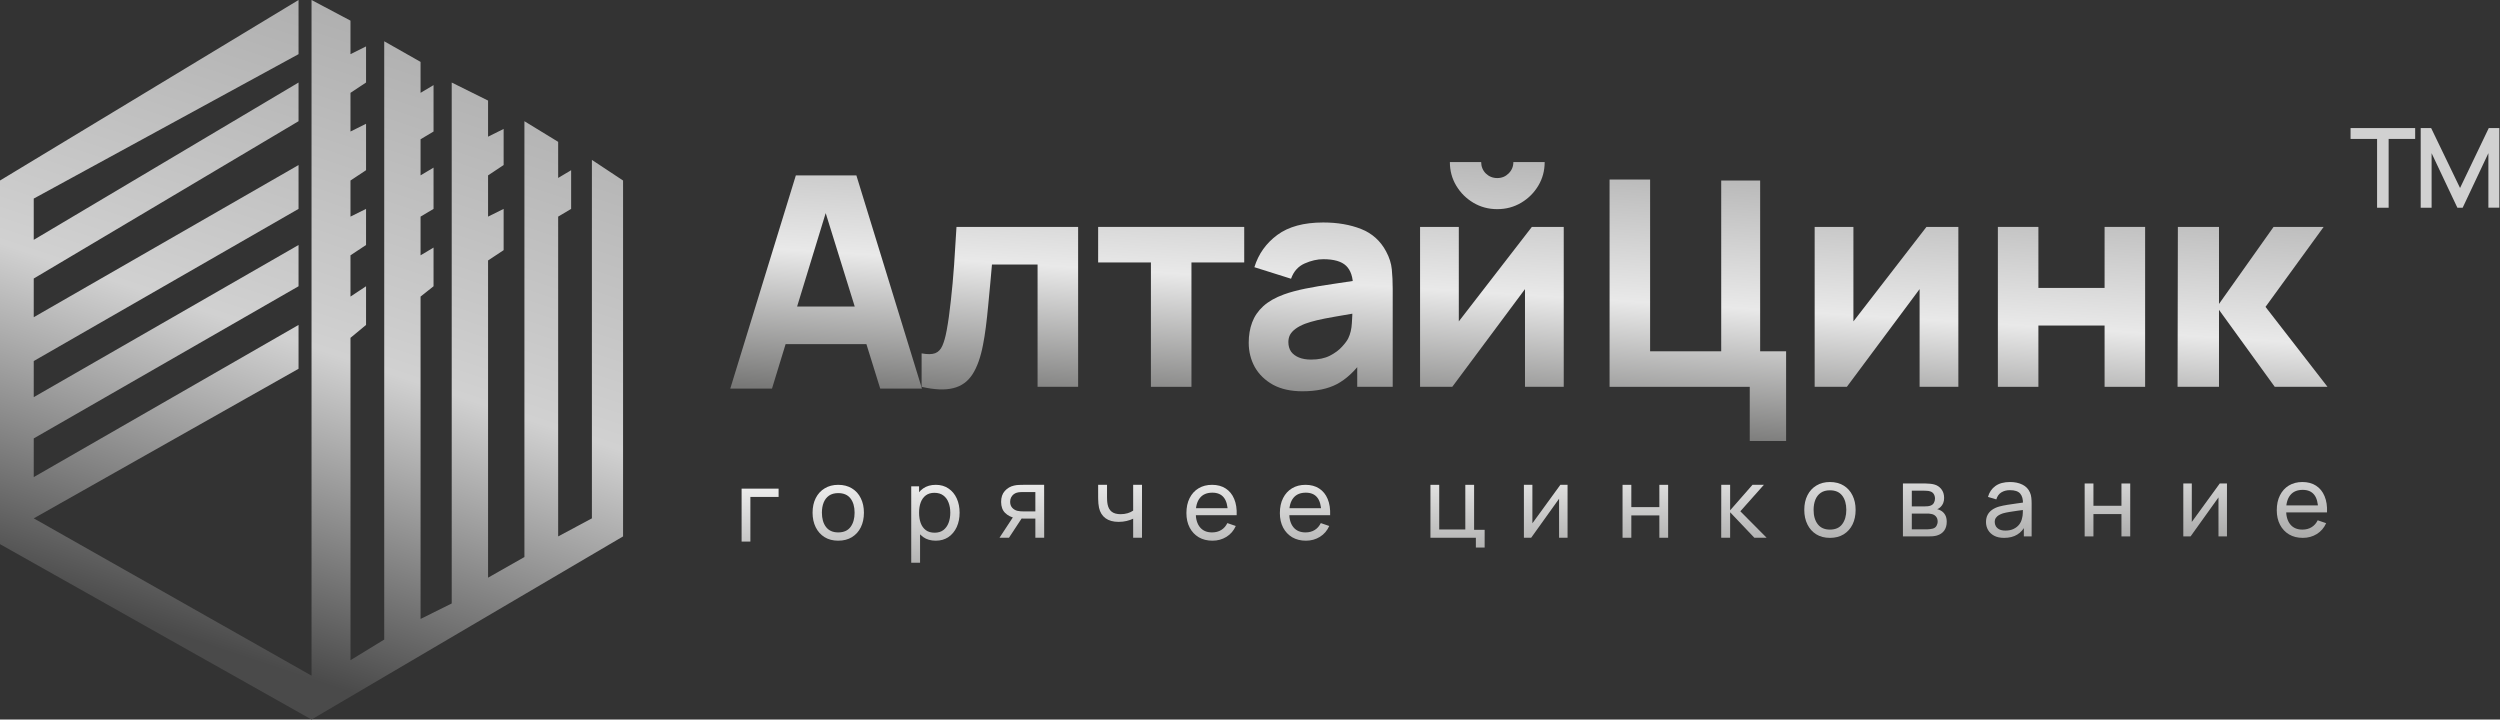 <?xml version="1.0" encoding="UTF-8"?> <svg xmlns="http://www.w3.org/2000/svg" width="205" height="59" viewBox="0 0 205 59" fill="none"><rect x="0" y="0" width="205" height="59" fill="#333333" stroke="none"/><path d="M0 14.803L24.481 0V4.441L2.767 16.283V19.667L24.481 6.767V9.939L2.767 22.839V26.011L24.481 13.534V17.129L2.767 29.606V32.566L24.481 20.09V23.473L2.767 35.95V39.122L24.481 26.645V30.24L2.767 42.505L25.546 55.405V0L28.739 1.692V4.441L30.016 3.806V6.767L28.739 7.613V10.785L30.016 10.15V13.957L28.739 14.803V17.763L30.016 17.129V20.09L28.739 20.936V24.319L30.016 23.473V26.645L28.739 27.703V54.136L31.506 52.444V3.384L34.486 5.075V7.613L35.551 6.978V10.785L34.486 11.419V14.38L35.551 13.745V17.129L34.486 17.763V20.936L35.551 20.301V23.473L34.486 24.319V50.753L37.041 49.484V6.767L40.021 8.247V11.208L41.298 10.573V13.534L40.021 14.38V17.763L41.298 17.129V20.512L40.021 21.358V47.369L43.002 45.677V9.939L45.769 11.631V14.591L46.833 13.957V17.129L45.769 17.763V43.986L48.536 42.505V13.111L51.091 14.803V43.986L25.546 59L0 44.62V14.803Z" fill="url(#paint0_linear_180_484)"></path><path d="M178.56 31.72L178.585 18.607H181.958V24.921L186.432 18.607H190.539L185.772 25.164L190.856 31.72H186.53L181.958 25.407V31.72H178.56Z" fill="url(#paint1_linear_180_484)"></path><path d="M163.825 31.72V18.607H167.149V23.61H172.576V18.607H175.9V31.72H172.576V26.694H167.149V31.72H163.825Z" fill="url(#paint2_linear_180_484)"></path><path d="M160.585 18.607V31.72H157.407V23.707L151.442 31.72H148.802V18.607H151.98V26.354L157.969 18.607H160.585Z" fill="url(#paint3_linear_180_484)"></path><path d="M143.48 36.161V31.72H131.985V14.722H135.309V28.806H141.139V14.803H144.332V28.806H146.461V36.161H143.48Z" fill="url(#paint4_linear_180_484)"></path><path d="M122.776 17.15C122.059 17.15 121.407 16.976 120.82 16.628C120.234 16.28 119.765 15.815 119.415 15.232C119.064 14.649 118.889 14.002 118.889 13.289H121.456C121.456 13.654 121.582 13.965 121.835 14.224C122.096 14.475 122.409 14.601 122.776 14.601C123.143 14.601 123.452 14.475 123.705 14.224C123.966 13.965 124.096 13.654 124.096 13.289H126.663C126.663 14.002 126.488 14.649 126.137 15.232C125.787 15.815 125.318 16.28 124.732 16.628C124.145 16.976 123.493 17.15 122.776 17.15ZM128.227 18.607V31.72H125.049V23.707L119.085 31.72H116.445V18.607H119.623V26.354L125.612 18.607H128.227Z" fill="url(#paint5_linear_180_484)"></path><path d="M106.795 32.085C105.85 32.085 105.047 31.907 104.387 31.55C103.735 31.186 103.238 30.704 102.896 30.105C102.562 29.498 102.395 28.831 102.395 28.102C102.395 27.495 102.488 26.941 102.676 26.439C102.863 25.937 103.165 25.496 103.58 25.115C104.004 24.727 104.57 24.403 105.279 24.144C105.768 23.966 106.351 23.808 107.027 23.67C107.703 23.533 108.469 23.403 109.325 23.282C110.181 23.152 111.122 23.011 112.148 22.857L110.951 23.513C110.951 22.735 110.763 22.165 110.388 21.801C110.013 21.436 109.386 21.254 108.506 21.254C108.017 21.254 107.508 21.372 106.978 21.606C106.449 21.841 106.078 22.258 105.866 22.857L102.859 21.91C103.193 20.825 103.821 19.943 104.742 19.263C105.662 18.583 106.917 18.243 108.506 18.243C109.671 18.243 110.706 18.421 111.611 18.777C112.515 19.134 113.199 19.749 113.664 20.623C113.925 21.109 114.08 21.594 114.128 22.08C114.177 22.566 114.202 23.108 114.202 23.707V31.72H111.293V29.025L111.708 29.583C111.065 30.466 110.368 31.105 109.618 31.502C108.877 31.89 107.936 32.085 106.795 32.085ZM107.504 29.486C108.115 29.486 108.628 29.381 109.044 29.171C109.468 28.952 109.802 28.705 110.046 28.43C110.299 28.155 110.47 27.924 110.559 27.738C110.731 27.382 110.828 26.969 110.853 26.499C110.885 26.022 110.902 25.625 110.902 25.31L111.879 25.552C110.894 25.714 110.095 25.852 109.484 25.965C108.873 26.07 108.38 26.168 108.005 26.257C107.63 26.346 107.3 26.443 107.015 26.548C106.689 26.677 106.424 26.819 106.22 26.973C106.025 27.119 105.878 27.28 105.78 27.459C105.691 27.637 105.646 27.835 105.646 28.054C105.646 28.353 105.719 28.612 105.866 28.831C106.021 29.041 106.237 29.203 106.514 29.316C106.791 29.43 107.121 29.486 107.504 29.486Z" fill="url(#paint6_linear_180_484)"></path><path d="M94.375 31.72V21.521H90.048V18.607H102.026V21.521H97.699V31.72H94.375Z" fill="url(#paint7_linear_180_484)"></path><path d="M75.572 31.72V28.976C76.053 29.065 76.424 29.061 76.684 28.964C76.945 28.859 77.141 28.657 77.271 28.357C77.409 28.049 77.528 27.633 77.625 27.107C77.756 26.41 77.87 25.597 77.968 24.666C78.074 23.735 78.163 22.752 78.237 21.716C78.31 20.671 78.375 19.635 78.432 18.607H88.406V31.72H85.081V21.691H81.341C81.308 22.112 81.264 22.614 81.207 23.197C81.158 23.78 81.101 24.387 81.035 25.018C80.978 25.641 80.913 26.24 80.84 26.815C80.767 27.382 80.689 27.867 80.608 28.272C80.412 29.3 80.123 30.11 79.74 30.7C79.357 31.291 78.831 31.668 78.163 31.829C77.495 32 76.631 31.963 75.572 31.72Z" fill="url(#paint8_linear_180_484)"></path><path d="M59.882 31.864L65.26 14.38H70.222L75.6 31.864H72.178L67.387 16.444H68.022L63.304 31.864H59.882ZM63.109 28.221V25.137H72.398V28.221H63.109Z" fill="url(#paint9_linear_180_484)"></path><path d="M188.83 44.106C188.402 44.106 188.027 44.013 187.706 43.825C187.388 43.635 187.14 43.371 186.962 43.033C186.784 42.693 186.695 42.297 186.695 41.844C186.695 41.37 186.782 40.96 186.958 40.615C187.133 40.267 187.377 39.999 187.69 39.811C188.005 39.621 188.375 39.526 188.798 39.526C189.238 39.526 189.611 39.626 189.918 39.827C190.229 40.028 190.46 40.315 190.614 40.687C190.771 41.059 190.838 41.503 190.816 42.017H190.088V41.76C190.08 41.227 189.971 40.829 189.761 40.566C189.55 40.301 189.238 40.169 188.822 40.169C188.377 40.169 188.039 40.311 187.807 40.595C187.575 40.879 187.459 41.286 187.459 41.816C187.459 42.328 187.575 42.724 187.807 43.005C188.039 43.287 188.369 43.427 188.798 43.427C189.087 43.427 189.337 43.362 189.55 43.23C189.763 43.099 189.931 42.91 190.052 42.664L190.744 42.901C190.574 43.284 190.318 43.581 189.975 43.793C189.635 44.002 189.254 44.106 188.83 44.106ZM187.217 42.017V41.442H190.444V42.017H187.217Z" fill="url(#paint10_linear_180_484)"></path><path d="M182.611 39.646V43.986H181.915V40.788L179.626 43.986H179.031V39.646H179.727V42.8L182.02 39.646H182.611Z" fill="url(#paint11_linear_180_484)"></path><path d="M170.942 43.986V39.646H171.662V41.474H173.959V39.646H174.679V43.986H173.959V42.154H171.662V43.986H170.942Z" fill="url(#paint12_linear_180_484)"></path><path d="M164.337 44.106C164.011 44.106 163.737 44.047 163.516 43.929C163.297 43.809 163.131 43.651 163.018 43.455C162.908 43.26 162.852 43.046 162.852 42.812C162.852 42.585 162.896 42.388 162.982 42.222C163.071 42.053 163.195 41.914 163.354 41.804C163.513 41.691 163.703 41.603 163.924 41.539C164.132 41.483 164.364 41.434 164.62 41.394C164.879 41.351 165.14 41.312 165.405 41.278C165.669 41.243 165.916 41.209 166.145 41.177L165.886 41.326C165.894 40.94 165.816 40.655 165.651 40.47C165.49 40.285 165.209 40.193 164.81 40.193C164.546 40.193 164.314 40.253 164.114 40.374C163.918 40.492 163.779 40.684 163.698 40.952L163.014 40.747C163.119 40.367 163.323 40.068 163.625 39.851C163.927 39.634 164.325 39.526 164.818 39.526C165.215 39.526 165.554 39.597 165.837 39.739C166.123 39.878 166.328 40.09 166.452 40.374C166.514 40.508 166.553 40.654 166.569 40.812C166.586 40.967 166.594 41.13 166.594 41.302V43.986H165.955V42.945L166.104 43.042C165.94 43.392 165.709 43.658 165.413 43.837C165.119 44.017 164.76 44.106 164.337 44.106ZM164.446 43.508C164.705 43.508 164.929 43.462 165.117 43.371C165.309 43.277 165.463 43.155 165.579 43.005C165.694 42.853 165.77 42.687 165.805 42.507C165.845 42.373 165.867 42.225 165.87 42.061C165.875 41.895 165.878 41.768 165.878 41.679L166.129 41.788C165.894 41.82 165.663 41.851 165.437 41.88C165.21 41.91 164.996 41.942 164.794 41.977C164.592 42.009 164.41 42.048 164.248 42.093C164.129 42.131 164.017 42.179 163.912 42.238C163.81 42.297 163.726 42.373 163.661 42.467C163.599 42.558 163.568 42.672 163.568 42.809C163.568 42.926 163.598 43.039 163.657 43.146C163.719 43.253 163.814 43.34 163.94 43.407C164.07 43.474 164.238 43.508 164.446 43.508Z" fill="url(#paint13_linear_180_484)"></path><path d="M156.04 43.986V39.646H157.901C158.011 39.646 158.13 39.653 158.257 39.666C158.386 39.677 158.503 39.697 158.609 39.727C158.843 39.788 159.036 39.916 159.187 40.108C159.341 40.299 159.418 40.54 159.418 40.832C159.418 40.995 159.392 41.137 159.341 41.258C159.292 41.378 159.222 41.483 159.13 41.571C159.09 41.611 159.045 41.647 158.997 41.679C158.948 41.712 158.9 41.737 158.851 41.756C158.946 41.772 159.041 41.808 159.139 41.864C159.292 41.947 159.412 42.064 159.498 42.214C159.587 42.364 159.632 42.555 159.632 42.788C159.632 43.083 159.561 43.327 159.418 43.52C159.275 43.71 159.078 43.841 158.827 43.913C158.722 43.943 158.606 43.963 158.479 43.974C158.352 43.982 158.23 43.986 158.111 43.986H156.04ZM156.768 43.403H158.071C158.127 43.403 158.195 43.398 158.273 43.387C158.354 43.376 158.425 43.363 158.487 43.347C158.628 43.307 158.729 43.232 158.791 43.122C158.855 43.012 158.888 42.893 158.888 42.764C158.888 42.593 158.839 42.454 158.742 42.346C158.648 42.239 158.522 42.172 158.366 42.145C158.309 42.13 158.247 42.12 158.18 42.117C158.115 42.115 158.057 42.113 158.006 42.113H156.768V43.403ZM156.768 41.523H157.852C157.928 41.523 158.007 41.519 158.091 41.511C158.175 41.5 158.247 41.483 158.309 41.459C158.433 41.413 158.524 41.338 158.58 41.233C158.64 41.126 158.669 41.01 158.669 40.884C158.669 40.745 158.637 40.623 158.572 40.518C158.51 40.411 158.415 40.337 158.285 40.297C158.199 40.265 158.102 40.248 157.994 40.245C157.889 40.24 157.821 40.237 157.792 40.237H156.768V41.523Z" fill="url(#paint14_linear_180_484)"></path><path d="M150.054 44.106C149.62 44.106 149.245 44.008 148.93 43.813C148.617 43.617 148.376 43.347 148.206 43.001C148.036 42.656 147.951 42.259 147.951 41.812C147.951 41.357 148.037 40.958 148.21 40.615C148.382 40.272 148.626 40.005 148.942 39.815C149.257 39.622 149.628 39.526 150.054 39.526C150.491 39.526 150.867 39.624 151.183 39.819C151.498 40.012 151.739 40.281 151.907 40.627C152.076 40.97 152.161 41.365 152.161 41.812C152.161 42.265 152.076 42.664 151.907 43.009C151.737 43.352 151.494 43.621 151.179 43.817C150.863 44.01 150.488 44.106 150.054 44.106ZM150.054 43.427C150.507 43.427 150.844 43.277 151.065 42.977C151.286 42.677 151.397 42.289 151.397 41.812C151.397 41.322 151.285 40.932 151.061 40.643C150.837 40.351 150.502 40.205 150.054 40.205C149.749 40.205 149.499 40.273 149.302 40.41C149.105 40.546 148.958 40.735 148.861 40.976C148.764 41.217 148.715 41.496 148.715 41.812C148.715 42.3 148.829 42.691 149.055 42.985C149.282 43.28 149.615 43.427 150.054 43.427Z" fill="url(#paint15_linear_180_484)"></path><path d="M141.139 44.096L141.143 39.756H141.871V41.846L143.703 39.756H144.637L142.708 41.926L144.864 44.096H143.857L141.871 42.006V44.096H141.139Z" fill="url(#paint16_linear_180_484)"></path><path d="M133.049 44.096V39.756H133.769V41.584H136.067V39.756H136.787V44.096H136.067V42.264H133.769V44.096H133.049Z" fill="url(#paint17_linear_180_484)"></path><path d="M128.54 39.756V44.096H127.844V40.897L125.555 44.096H124.96V39.756H125.656V42.91L127.949 39.756H128.54Z" fill="url(#paint18_linear_180_484)"></path><path d="M121.021 44.899V44.096H117.296V39.756H118.016V43.417H120.156V39.756H120.876V43.445H121.741V44.899H121.021Z" fill="url(#paint19_linear_180_484)"></path><path d="M107.085 44.337C106.656 44.337 106.281 44.243 105.96 44.056C105.642 43.865 105.394 43.602 105.216 43.264C105.038 42.924 104.949 42.527 104.949 42.075C104.949 41.601 105.037 41.191 105.212 40.845C105.388 40.497 105.632 40.229 105.944 40.042C106.26 39.851 106.629 39.756 107.053 39.756C107.492 39.756 107.866 39.857 108.173 40.058C108.483 40.259 108.715 40.545 108.869 40.917C109.025 41.29 109.092 41.733 109.071 42.248H108.343V41.99C108.335 41.457 108.226 41.059 108.015 40.797C107.805 40.532 107.492 40.399 107.077 40.399C106.632 40.399 106.294 40.541 106.062 40.825C105.83 41.109 105.714 41.516 105.714 42.047C105.714 42.558 105.83 42.955 106.062 43.236C106.294 43.517 106.624 43.658 107.053 43.658C107.341 43.658 107.592 43.592 107.805 43.461C108.018 43.33 108.185 43.141 108.306 42.894L108.998 43.131C108.828 43.514 108.572 43.812 108.23 44.023C107.89 44.232 107.508 44.337 107.085 44.337ZM105.471 42.248V41.673H108.699V42.248H105.471Z" fill="url(#paint20_linear_180_484)"></path><path d="M99.421 44.337C98.993 44.337 98.618 44.243 98.297 44.056C97.979 43.865 97.731 43.602 97.553 43.264C97.375 42.924 97.286 42.527 97.286 42.075C97.286 41.601 97.373 41.191 97.549 40.845C97.724 40.497 97.968 40.229 98.281 40.042C98.596 39.851 98.966 39.756 99.389 39.756C99.828 39.756 100.202 39.857 100.509 40.058C100.819 40.259 101.051 40.545 101.205 40.917C101.361 41.29 101.429 41.733 101.407 42.248H100.679V41.99C100.671 41.457 100.562 41.059 100.352 40.797C100.141 40.532 99.829 40.399 99.413 40.399C98.968 40.399 98.63 40.541 98.398 40.825C98.166 41.109 98.05 41.516 98.05 42.047C98.05 42.558 98.166 42.955 98.398 43.236C98.63 43.517 98.96 43.658 99.389 43.658C99.677 43.658 99.928 43.592 100.141 43.461C100.354 43.33 100.521 43.141 100.643 42.894L101.334 43.131C101.165 43.514 100.908 43.812 100.566 44.023C100.226 44.232 99.845 44.337 99.421 44.337ZM97.807 42.248V41.673H101.035V42.248H97.807Z" fill="url(#paint21_linear_180_484)"></path><path d="M92.919 44.096V42.533C92.774 42.605 92.597 42.667 92.39 42.718C92.185 42.768 91.965 42.794 91.73 42.794C91.285 42.794 90.927 42.695 90.654 42.497C90.382 42.298 90.204 42.013 90.121 41.641C90.096 41.528 90.079 41.412 90.068 41.291C90.06 41.171 90.055 41.061 90.052 40.962C90.049 40.863 90.048 40.79 90.048 40.745V39.756H90.776V40.745C90.776 40.822 90.778 40.919 90.784 41.034C90.789 41.147 90.803 41.256 90.824 41.364C90.878 41.629 90.99 41.828 91.16 41.962C91.333 42.096 91.575 42.163 91.888 42.163C92.099 42.163 92.293 42.136 92.471 42.083C92.648 42.029 92.798 41.958 92.919 41.87V39.756H93.644V44.096H92.919Z" fill="url(#paint22_linear_180_484)"></path><path d="M84.899 44.096V42.525H83.957C83.846 42.525 83.723 42.521 83.588 42.513C83.456 42.502 83.332 42.487 83.216 42.468C82.901 42.41 82.634 42.272 82.415 42.055C82.2 41.838 82.092 41.538 82.092 41.155C82.092 40.782 82.193 40.484 82.395 40.259C82.6 40.031 82.852 39.884 83.152 39.817C83.286 39.785 83.423 39.767 83.56 39.764C83.7 39.759 83.819 39.756 83.916 39.756H85.619L85.623 44.096H84.899ZM81.958 44.096L83.119 42.328H83.896L82.735 44.096H81.958ZM83.904 41.934H84.899V40.347H83.904C83.842 40.347 83.76 40.35 83.657 40.355C83.557 40.36 83.462 40.376 83.37 40.403C83.284 40.427 83.199 40.471 83.115 40.536C83.034 40.6 82.967 40.683 82.913 40.785C82.859 40.887 82.832 41.007 82.832 41.147C82.832 41.347 82.889 41.511 83.002 41.637C83.115 41.76 83.253 41.843 83.415 41.886C83.504 41.907 83.591 41.921 83.677 41.926C83.766 41.931 83.842 41.934 83.904 41.934Z" fill="url(#paint23_linear_180_484)"></path><path d="M76.731 44.337C76.321 44.337 75.976 44.236 75.695 44.035C75.415 43.832 75.202 43.557 75.056 43.212C74.913 42.864 74.842 42.474 74.842 42.042C74.842 41.606 74.913 41.215 75.056 40.869C75.202 40.524 75.415 40.252 75.695 40.054C75.978 39.855 76.325 39.756 76.735 39.756C77.139 39.756 77.487 39.857 77.778 40.058C78.072 40.256 78.297 40.528 78.454 40.873C78.61 41.219 78.688 41.609 78.688 42.042C78.688 42.477 78.61 42.866 78.454 43.212C78.297 43.557 78.072 43.832 77.778 44.035C77.487 44.236 77.138 44.337 76.731 44.337ZM74.721 46.145V39.877H75.364V43.071H75.445V46.145H74.721ZM76.642 43.682C76.93 43.682 77.169 43.609 77.358 43.465C77.546 43.32 77.688 43.125 77.782 42.878C77.877 42.629 77.924 42.351 77.924 42.042C77.924 41.737 77.877 41.461 77.782 41.215C77.691 40.968 77.548 40.773 77.354 40.628C77.162 40.484 76.918 40.411 76.621 40.411C76.338 40.411 76.104 40.481 75.918 40.62C75.732 40.757 75.593 40.948 75.501 41.195C75.409 41.438 75.364 41.721 75.364 42.042C75.364 42.359 75.408 42.641 75.497 42.89C75.589 43.137 75.729 43.331 75.918 43.473C76.106 43.612 76.348 43.682 76.642 43.682Z" fill="url(#paint24_linear_180_484)"></path><path d="M68.734 44.337C68.3 44.337 67.925 44.239 67.61 44.044C67.297 43.848 67.056 43.577 66.886 43.232C66.716 42.886 66.631 42.49 66.631 42.042C66.631 41.587 66.717 41.188 66.89 40.845C67.062 40.502 67.307 40.236 67.622 40.046C67.938 39.853 68.308 39.756 68.734 39.756C69.171 39.756 69.547 39.854 69.863 40.05C70.178 40.242 70.42 40.512 70.587 40.857C70.757 41.2 70.842 41.595 70.842 42.042C70.842 42.495 70.757 42.894 70.587 43.24C70.417 43.583 70.174 43.852 69.859 44.047C69.543 44.24 69.168 44.337 68.734 44.337ZM68.734 43.658C69.187 43.658 69.524 43.508 69.746 43.208C69.967 42.908 70.077 42.519 70.077 42.042C70.077 41.552 69.965 41.163 69.742 40.873C69.518 40.581 69.182 40.435 68.734 40.435C68.43 40.435 68.179 40.504 67.982 40.64C67.785 40.777 67.638 40.966 67.541 41.207C67.444 41.448 67.396 41.727 67.396 42.042C67.396 42.53 67.509 42.921 67.735 43.216C67.962 43.51 68.295 43.658 68.734 43.658Z" fill="url(#paint25_linear_180_484)"></path><path d="M60.811 44.409V40.069H63.845V40.748H61.531V44.409H60.811Z" fill="url(#paint26_linear_180_484)"></path><path d="M194.92 17.036V11.395H192.746V10.501H198.043V11.395H195.869V17.036H194.92ZM198.497 17.036V10.501H199.354L201.724 15.416L204.079 10.501H204.946V17.031H204.047V12.561L201.937 17.036H201.506L199.391 12.561V17.036H198.497Z" fill="#D1D1D1"></path><defs><linearGradient id="paint0_linear_180_484" x1="15.114" y1="52.233" x2="31.732" y2="2.471" gradientUnits="userSpaceOnUse"><stop stop-color="#4A4A4A"></stop><stop offset="0.493" stop-color="#D1D1D1"></stop><stop offset="1" stop-color="#B0B0B0"></stop></linearGradient><linearGradient id="paint1_linear_180_484" x1="117.083" y1="35.104" x2="118.554" y2="11.207" gradientUnits="userSpaceOnUse"><stop stop-color="#787877"></stop><stop offset="0.475" stop-color="#E9E9E9"></stop><stop offset="1" stop-color="#B0B0B0"></stop></linearGradient><linearGradient id="paint2_linear_180_484" x1="117.083" y1="35.104" x2="118.554" y2="11.207" gradientUnits="userSpaceOnUse"><stop stop-color="#787877"></stop><stop offset="0.475" stop-color="#E9E9E9"></stop><stop offset="1" stop-color="#B0B0B0"></stop></linearGradient><linearGradient id="paint3_linear_180_484" x1="117.083" y1="35.104" x2="118.554" y2="11.207" gradientUnits="userSpaceOnUse"><stop stop-color="#787877"></stop><stop offset="0.475" stop-color="#E9E9E9"></stop><stop offset="1" stop-color="#B0B0B0"></stop></linearGradient><linearGradient id="paint4_linear_180_484" x1="117.083" y1="35.104" x2="118.554" y2="11.207" gradientUnits="userSpaceOnUse"><stop stop-color="#787877"></stop><stop offset="0.475" stop-color="#E9E9E9"></stop><stop offset="1" stop-color="#B0B0B0"></stop></linearGradient><linearGradient id="paint5_linear_180_484" x1="117.083" y1="35.104" x2="118.554" y2="11.207" gradientUnits="userSpaceOnUse"><stop stop-color="#787877"></stop><stop offset="0.475" stop-color="#E9E9E9"></stop><stop offset="1" stop-color="#B0B0B0"></stop></linearGradient><linearGradient id="paint6_linear_180_484" x1="117.083" y1="35.104" x2="118.554" y2="11.207" gradientUnits="userSpaceOnUse"><stop stop-color="#787877"></stop><stop offset="0.475" stop-color="#E9E9E9"></stop><stop offset="1" stop-color="#B0B0B0"></stop></linearGradient><linearGradient id="paint7_linear_180_484" x1="117.083" y1="35.104" x2="118.554" y2="11.207" gradientUnits="userSpaceOnUse"><stop stop-color="#787877"></stop><stop offset="0.475" stop-color="#E9E9E9"></stop><stop offset="1" stop-color="#B0B0B0"></stop></linearGradient><linearGradient id="paint8_linear_180_484" x1="117.083" y1="35.104" x2="118.554" y2="11.207" gradientUnits="userSpaceOnUse"><stop stop-color="#787877"></stop><stop offset="0.475" stop-color="#E9E9E9"></stop><stop offset="1" stop-color="#B0B0B0"></stop></linearGradient><linearGradient id="paint9_linear_180_484" x1="117.083" y1="35.104" x2="118.554" y2="11.207" gradientUnits="userSpaceOnUse"><stop stop-color="#787877"></stop><stop offset="0.475" stop-color="#E9E9E9"></stop><stop offset="1" stop-color="#B0B0B0"></stop></linearGradient><linearGradient id="paint10_linear_180_484" x1="135.604" y1="54.136" x2="134.554" y2="17.975" gradientUnits="userSpaceOnUse"><stop stop-color="#60605F"></stop><stop offset="0.51" stop-color="white"></stop><stop offset="0.995" stop-color="#A0A0A0"></stop></linearGradient><linearGradient id="paint11_linear_180_484" x1="135.604" y1="54.136" x2="134.554" y2="17.975" gradientUnits="userSpaceOnUse"><stop stop-color="#60605F"></stop><stop offset="0.51" stop-color="white"></stop><stop offset="0.995" stop-color="#A0A0A0"></stop></linearGradient><linearGradient id="paint12_linear_180_484" x1="135.604" y1="54.136" x2="134.554" y2="17.975" gradientUnits="userSpaceOnUse"><stop stop-color="#60605F"></stop><stop offset="0.51" stop-color="white"></stop><stop offset="0.995" stop-color="#A0A0A0"></stop></linearGradient><linearGradient id="paint13_linear_180_484" x1="135.604" y1="54.136" x2="134.554" y2="17.975" gradientUnits="userSpaceOnUse"><stop stop-color="#60605F"></stop><stop offset="0.51" stop-color="white"></stop><stop offset="0.995" stop-color="#A0A0A0"></stop></linearGradient><linearGradient id="paint14_linear_180_484" x1="135.604" y1="54.136" x2="134.554" y2="17.975" gradientUnits="userSpaceOnUse"><stop stop-color="#60605F"></stop><stop offset="0.51" stop-color="white"></stop><stop offset="0.995" stop-color="#A0A0A0"></stop></linearGradient><linearGradient id="paint15_linear_180_484" x1="135.604" y1="54.136" x2="134.554" y2="17.975" gradientUnits="userSpaceOnUse"><stop stop-color="#60605F"></stop><stop offset="0.51" stop-color="white"></stop><stop offset="0.995" stop-color="#A0A0A0"></stop></linearGradient><linearGradient id="paint16_linear_180_484" x1="135.604" y1="54.136" x2="134.554" y2="17.975" gradientUnits="userSpaceOnUse"><stop stop-color="#60605F"></stop><stop offset="0.51" stop-color="white"></stop><stop offset="0.995" stop-color="#A0A0A0"></stop></linearGradient><linearGradient id="paint17_linear_180_484" x1="135.604" y1="54.136" x2="134.554" y2="17.975" gradientUnits="userSpaceOnUse"><stop stop-color="#60605F"></stop><stop offset="0.51" stop-color="white"></stop><stop offset="0.995" stop-color="#A0A0A0"></stop></linearGradient><linearGradient id="paint18_linear_180_484" x1="135.604" y1="54.136" x2="134.554" y2="17.975" gradientUnits="userSpaceOnUse"><stop stop-color="#60605F"></stop><stop offset="0.51" stop-color="white"></stop><stop offset="0.995" stop-color="#A0A0A0"></stop></linearGradient><linearGradient id="paint19_linear_180_484" x1="135.604" y1="54.136" x2="134.554" y2="17.975" gradientUnits="userSpaceOnUse"><stop stop-color="#60605F"></stop><stop offset="0.51" stop-color="white"></stop><stop offset="0.995" stop-color="#A0A0A0"></stop></linearGradient><linearGradient id="paint20_linear_180_484" x1="135.604" y1="54.136" x2="134.554" y2="17.975" gradientUnits="userSpaceOnUse"><stop stop-color="#60605F"></stop><stop offset="0.51" stop-color="white"></stop><stop offset="0.995" stop-color="#A0A0A0"></stop></linearGradient><linearGradient id="paint21_linear_180_484" x1="135.604" y1="54.136" x2="134.554" y2="17.975" gradientUnits="userSpaceOnUse"><stop stop-color="#60605F"></stop><stop offset="0.51" stop-color="white"></stop><stop offset="0.995" stop-color="#A0A0A0"></stop></linearGradient><linearGradient id="paint22_linear_180_484" x1="135.604" y1="54.136" x2="134.554" y2="17.975" gradientUnits="userSpaceOnUse"><stop stop-color="#60605F"></stop><stop offset="0.51" stop-color="white"></stop><stop offset="0.995" stop-color="#A0A0A0"></stop></linearGradient><linearGradient id="paint23_linear_180_484" x1="135.604" y1="54.136" x2="134.554" y2="17.975" gradientUnits="userSpaceOnUse"><stop stop-color="#60605F"></stop><stop offset="0.51" stop-color="white"></stop><stop offset="0.995" stop-color="#A0A0A0"></stop></linearGradient><linearGradient id="paint24_linear_180_484" x1="135.604" y1="54.136" x2="134.554" y2="17.975" gradientUnits="userSpaceOnUse"><stop stop-color="#60605F"></stop><stop offset="0.51" stop-color="white"></stop><stop offset="0.995" stop-color="#A0A0A0"></stop></linearGradient><linearGradient id="paint25_linear_180_484" x1="135.604" y1="54.136" x2="134.554" y2="17.975" gradientUnits="userSpaceOnUse"><stop stop-color="#60605F"></stop><stop offset="0.51" stop-color="white"></stop><stop offset="0.995" stop-color="#A0A0A0"></stop></linearGradient><linearGradient id="paint26_linear_180_484" x1="135.604" y1="54.136" x2="134.554" y2="17.975" gradientUnits="userSpaceOnUse"><stop stop-color="#60605F"></stop><stop offset="0.51" stop-color="white"></stop><stop offset="0.995" stop-color="#A0A0A0"></stop></linearGradient></defs></svg> 